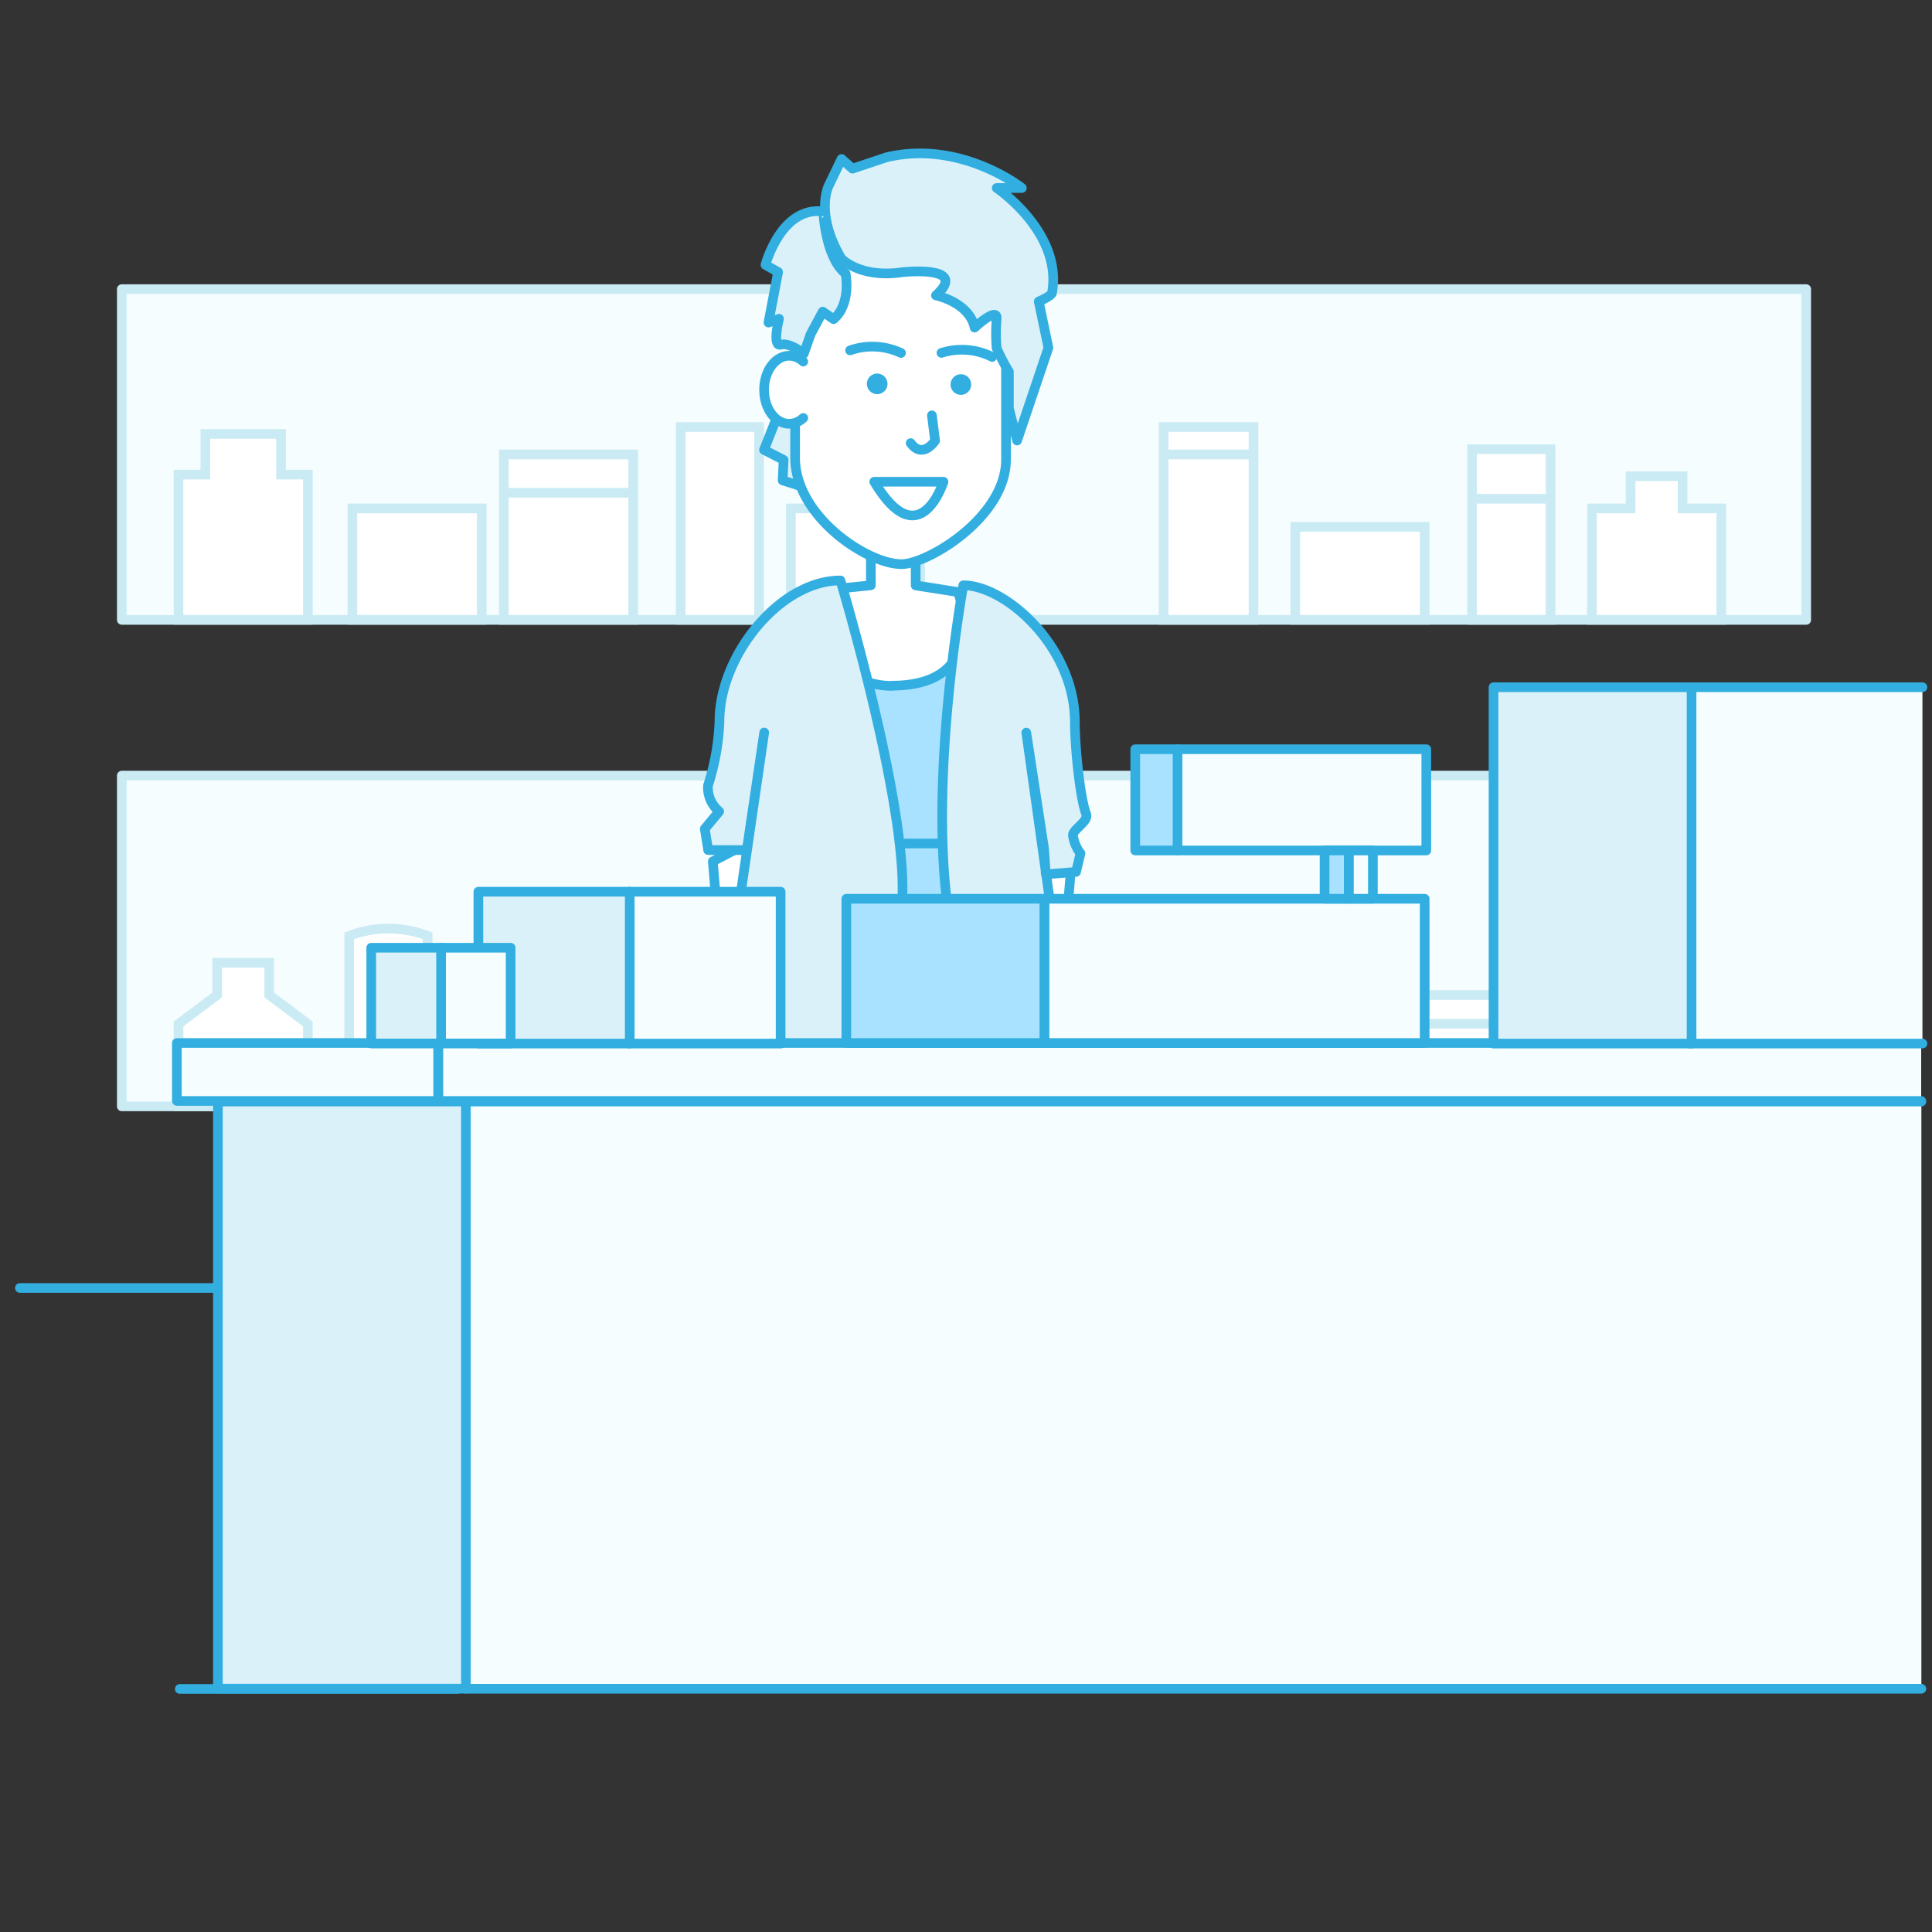 <svg id="Layer_1" data-name="Layer 1" xmlns="http://www.w3.org/2000/svg" viewBox="0 0 200 200"><rect x="0" y="0" width="200" height="200" fill="#333333" stroke="none"/><defs><style>.cls-1,.cls-11,.cls-6{fill:#f5fdff;}.cls-1,.cls-2{stroke:#cbebf4;}.cls-1,.cls-11,.cls-3,.cls-4,.cls-5,.cls-8,.cls-9{stroke-linecap:round;stroke-linejoin:round;}.cls-2,.cls-4{fill:#fff;}.cls-2,.cls-6,.cls-7{stroke-miterlimit:10;}.cls-3{fill:none;}.cls-11,.cls-3,.cls-4,.cls-5,.cls-6,.cls-7,.cls-8,.cls-9{stroke:#32afe0;}.cls-5{fill:#a9e2ff;}.cls-7,.cls-9{fill:#dbf1fa;}.cls-8{fill:#3994d8;}.cls-10{fill:#32afe0;}</style></defs><title>104</title><rect class="cls-1" x="12.61" y="80.29" width="174.37" height="34.24"/><rect class="cls-1" x="12.61" y="29.93" width="174.37" height="34.24"/><rect class="cls-2" x="36.48" y="52.63" width="13.39" height="11.53"/><rect class="cls-2" x="52.16" y="47.04" width="13.39" height="17.12"/><rect class="cls-2" x="70.46" y="44.2" width="8.12" height="19.96"/><polygon class="cls-2" points="29.09 44.92 21.26 44.92 21.26 49.13 18.48 49.13 18.48 64.16 31.87 64.16 31.87 49.13 29.09 49.13 29.09 44.92"/><polygon class="cls-2" points="91.25 49.3 85.87 49.3 85.87 52.63 81.87 52.63 81.87 64.16 95.25 64.16 95.25 52.63 91.25 52.63 91.25 49.3"/><rect class="cls-2" x="120.46" y="44.2" width="9.3" height="19.96"/><rect class="cls-2" x="134.09" y="54.54" width="13.39" height="9.62"/><rect class="cls-2" x="152.39" y="46.5" width="8.12" height="17.66"/><polygon class="cls-2" points="174.18 52.63 174.18 49.3 168.8 49.3 168.8 52.63 164.8 52.63 164.8 64.16 178.19 64.16 178.19 52.63 174.18 52.63"/><rect class="cls-2" x="146.8" y="103" width="13.39" height="11.53"/><rect class="cls-2" x="131.12" y="97.42" width="13.39" height="17.12"/><rect class="cls-2" x="118.08" y="94.57" width="8.12" height="19.96"/><polygon class="cls-2" points="167.57 95.29 175.41 95.29 175.41 99.5 178.19 99.5 178.19 114.53 164.8 114.53 164.8 99.5 167.57 99.5 167.57 95.29"/><polygon class="cls-2" points="105.42 99.67 110.8 99.67 110.8 103 114.8 103 114.8 114.53 101.41 114.53 101.41 103 105.42 103 105.42 99.67"/><rect class="cls-2" x="66.91" y="94.57" width="9.3" height="19.96"/><rect class="cls-2" x="49.19" y="104.91" width="13.39" height="9.62"/><path class="cls-2" d="M44.28,114.53H36.15V96.88a11.34,11.34,0,0,1,8.12,0Z"/><polygon class="cls-2" points="22.48 103 22.48 99.67 27.87 99.67 27.87 103 31.87 106 31.87 114.53 18.48 114.53 18.48 106 22.48 103"/><line class="cls-2" x1="152.39" y1="51.63" x2="160.18" y2="51.63"/><line class="cls-2" x1="120.75" y1="47.04" x2="129.76" y2="47.04"/><line class="cls-2" x1="52.16" y1="51.01" x2="65.54" y2="51.01"/><line class="cls-2" x1="49.19" y1="109.72" x2="62.58" y2="109.72"/><line class="cls-2" x1="146.8" y1="105.98" x2="160.18" y2="105.98"/><line class="cls-3" x1="2.06" y1="133.33" x2="193.66" y2="133.33"/><polygon class="cls-4" points="73.79 89.17 75.39 108.32 78.15 107.7 78.15 86.9 73.79 89.17"/><polygon class="cls-4" points="78.15 108.32 78.15 119.93 77.02 121.03 74.6 115.06 74.6 109.79 78.15 108.32"/><polygon class="cls-4" points="110.93 89.17 109.33 108.32 106.57 107.7 106.57 86.9 110.93 89.17"/><polygon class="cls-4" points="106.57 108.32 106.57 119.93 107.7 121.03 110.12 115.06 110.12 109.79 106.57 108.32"/><path class="cls-4" d="M84.73,61.14S84.46,76.05,93,75.21c7.44,0,7.44-13.72,7.44-13.72l-5.65-.89V56.65H90.15v3.94Z"/><polygon class="cls-4" points="84.84 167.91 88.92 167.91 89.55 145.49 90.85 113.64 94.87 113.64 95.01 145.93 95.3 167.91 99.34 167.91 101.52 146.25 103.96 104.04 80.64 104.04 82.65 145.49 84.84 167.91"/><path class="cls-5" d="M92.35,71c-7.85,0-7.62-9.84-7.62-9.84s-7,2.91-8.24,9a46.4,46.4,0,0,0-1.22,10.43v7.2l5-1.48V77.5l4.36,13.44H100l4.62-13.13v10l5,1.79c0-3.66.07-4,.16-11.15,0-3.81-1.14-4.45-1.14-8.53,0-8.78-9.33-8.2-9.33-8.2s3.1,9.26-7,9.26Z"/><path class="cls-6" d="M81.2,96.13a26.69,26.69,0,0,1,4-4.9h14.2a20.73,20.73,0,0,1,4.5,5.05,35.4,35.4,0,0,1,2.65,6.54h0l-5.38,54-7-2.41-.69-41.2H91l-1,41.72L83,157.38,78.3,102.82h0A55.51,55.51,0,0,1,81.2,96.13Z"/><path class="cls-7" d="M95.79,169.78l-2.05-.1-.11-3.49.79-2.76L99.16,168l.86-3,10.28,3.52s4.57,2.24-10.51,1.44Z"/><path class="cls-7" d="M85.17,169.78l-2.05-.1L83,166.19l.79-2.76L88.53,168l.86-3,10.28,3.52s4.57,2.24-10.51,1.44Z"/><rect class="cls-5" x="83.54" y="87.32" width="17.79" height="5.85"/><line class="cls-8" x1="88.5" y1="87.98" x2="88.5" y2="92.51"/><path class="cls-9" d="M99.72,60.59s-3.48,19.2-1.65,33.05c1.34,10.12,2.79,17.82,2.79,17.82s1.06,3.91,3.11,2.75c6.8-3.88,6.22-10.2,6.22-10.2l-3.95-28.17,1.84,12,.18,2.67,3.13-.25.46-1.92a3.82,3.82,0,0,1-.78-1.9c0-.57,1.65-1.44,1.37-2.16-.65-1.7-1.17-7-1.17-9.53C111.26,66.92,104.08,60.59,99.72,60.59Z"/><path class="cls-9" d="M87,60.09s7.5,24.94,6.3,34.16c-1.39,10.67-2.88,17.21-2.88,17.21s-6.91,3-9.76,1.87C74.27,110.9,75,104,75,104l4.11-28.17L77.66,85.6,77.31,88h-4l-.35-2.2L74.45,84a3.21,3.21,0,0,1-1.16-2.68,24.54,24.54,0,0,0,1.19-6.66C74.48,67.85,80.75,60.09,87,60.09Z"/><polygon class="cls-9" points="80.36 43.36 79.09 46.57 81.12 47.61 81.02 49.73 84.11 50.71 85.44 46.64 81.02 40.53 80.36 43.36"/><path class="cls-4" d="M93.32,58.4h0c2.72,0,10.82-4.87,10.82-10.82V29.88a9.84,9.84,0,0,0-9.81-9.81H92.12a9.84,9.84,0,0,0-9.81,9.81V47.4C82.32,53.45,89.78,58.4,93.32,58.4Z"/><path class="cls-3" d="M94.27,45.87c1.26,1.71,2.53-.25,2.53-.25L96.47,43"/><path class="cls-3" d="M90.5,49.87c4.7,7.86,7.17,0,7.17,0Z"/><circle class="cls-10" cx="99.47" cy="39.8" r="1.07" transform="translate(0.99 82) rotate(-45)"/><circle class="cls-10" cx="90.81" cy="39.74" r="1.07" transform="translate(18.79 107.85) rotate(-67.04)"/><path class="cls-3" d="M102.71,36.95a7,7,0,0,0-5.25-.42"/><path class="cls-3" d="M88,36.27a7,7,0,0,1,5.27.27"/><path class="cls-9" d="M87.09,26.76S89,28.83,93.4,28.18c0,0,7-.78,3.49,2.4,0,0,3.44.7,4,3.33,0,0,2.43-2.27,2.28-.87a17.86,17.86,0,0,0,0,3,20.84,20.84,0,0,0,1.27,2.44v3.79l.85,3.33L108.53,36l-1-4.79s1.38-.59,1.38-.92c1.09-6.25-5.73-10.83-5.73-10.83h2.6s-6.27-5-14-3.18l-3.53,1.18-1.13-1-1.26,2.61S84.23,21.87,87.09,26.76Z"/><path class="cls-9" d="M87.54,28.33s.61,3.14-1.25,4.71l-1.12-.78-1.26,2.35-.7,2s-1.45-1.19-2.38-.93S80.64,33,80.64,33l-1.09.39,1-5.23-1.31-.74s1.61-6.1,6-5.53C85.21,21.88,85.42,26.67,87.54,28.33Z"/><path class="cls-4" d="M83.15,43.27a2.15,2.15,0,0,1-1.45.6c-1.44,0-2.6-1.58-2.6-3.52s1.16-3.52,2.6-3.52a2.15,2.15,0,0,1,1.45.6"/><line class="cls-3" x1="47.38" y1="174.84" x2="18.61" y2="174.84"/><polyline class="cls-11" points="198.88 107.97 45.37 107.97 45.37 113.97 198.88 113.97"/><rect class="cls-11" x="18.32" y="107.97" width="27.05" height="6" transform="translate(63.68 221.94) rotate(-180)"/><polyline class="cls-11" points="198.9 114.03 48.22 114.03 48.22 174.82 198.9 174.82"/><rect class="cls-9" x="22.55" y="114.04" width="25.67" height="60.78" transform="translate(70.78 288.85) rotate(-180)"/><rect class="cls-11" x="108.11" y="93.04" width="39.37" height="14.93"/><rect class="cls-5" x="87.61" y="93.04" width="20.5" height="14.93"/><polyline class="cls-11" points="199.01 108.03 174.92 108.03 174.92 71.14 199.01 71.14"/><rect class="cls-9" x="154.61" y="71.14" width="20.5" height="36.89"/><rect class="cls-11" x="121.9" y="77.56" width="25.75" height="10.48"/><rect class="cls-11" x="139.62" y="88.04" width="2.5" height="5"/><rect class="cls-5" x="137.12" y="88.04" width="2.5" height="5"/><rect class="cls-5" x="117.52" y="77.56" width="4.38" height="10.48"/><rect class="cls-11" x="65.14" y="92.31" width="15.67" height="15.72"/><rect class="cls-9" x="49.52" y="92.31" width="15.67" height="15.72"/><rect class="cls-11" x="45.63" y="98.11" width="7.23" height="9.91"/><rect class="cls-9" x="38.43" y="98.11" width="7.23" height="9.91"/></svg>